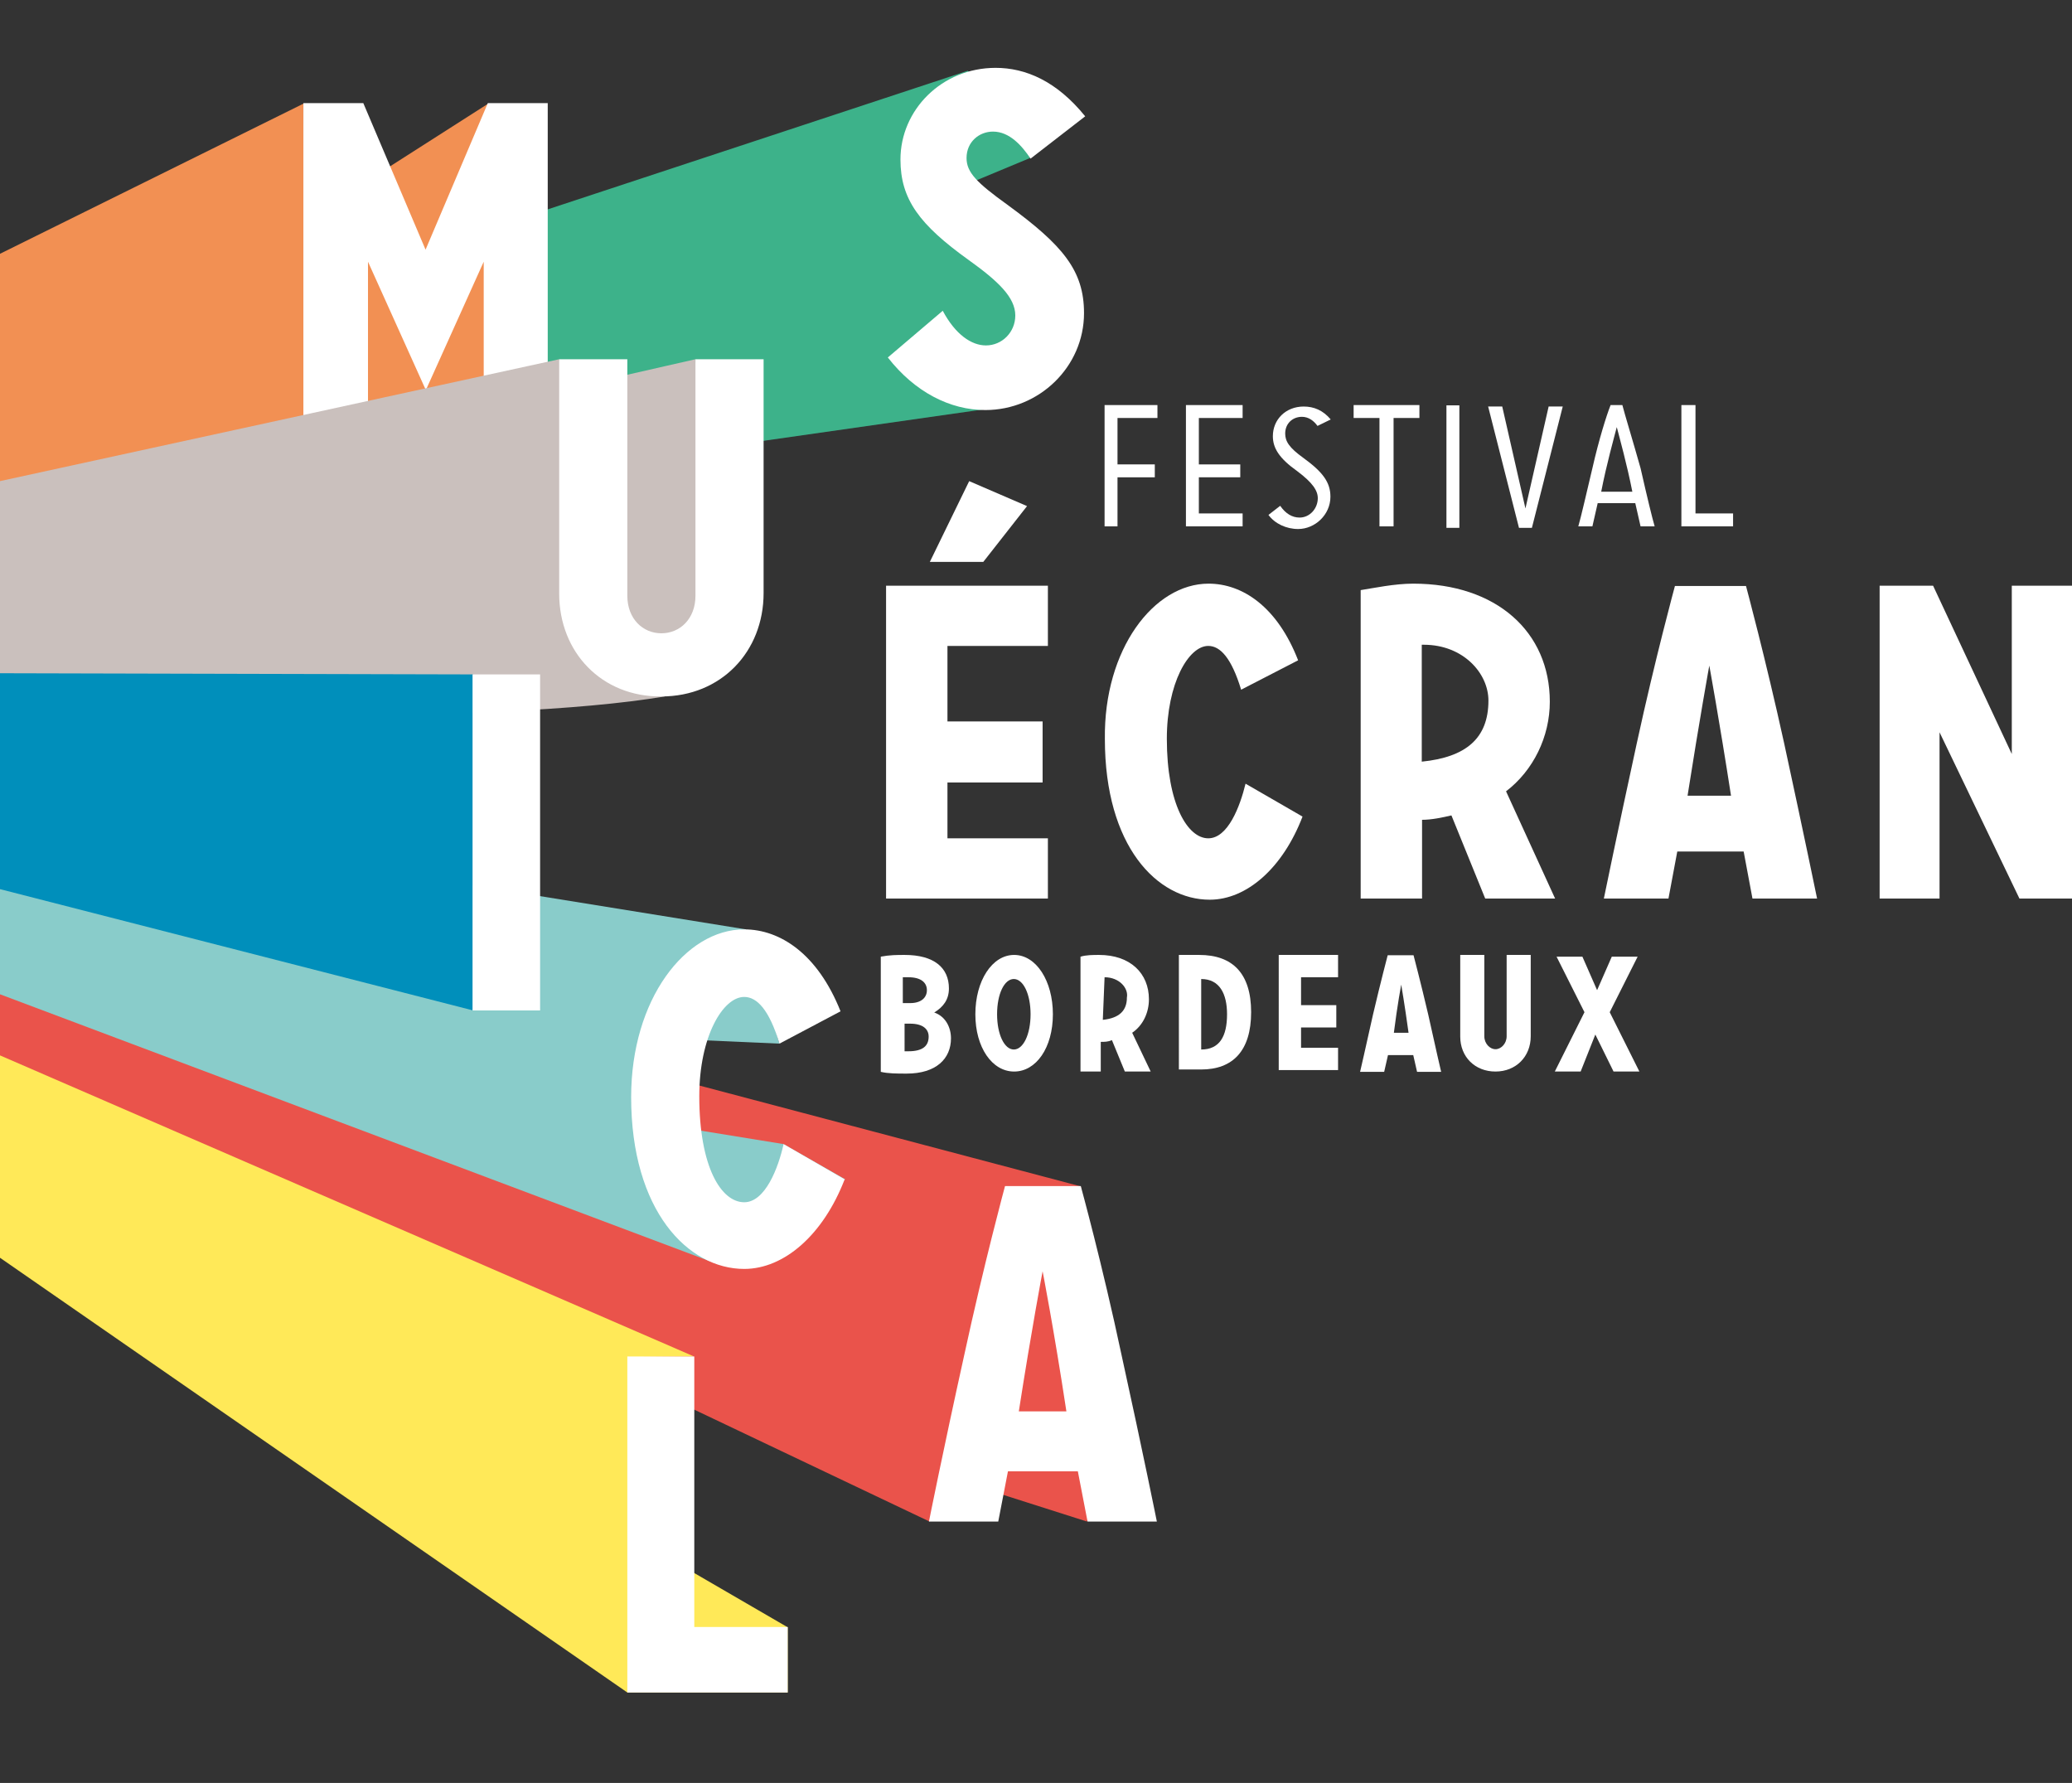 <?xml version="1.0" encoding="utf-8"?>
<!-- Generator: Adobe Illustrator 18.1.1, SVG Export Plug-In . SVG Version: 6.00 Build 0)  -->
<svg version="1.1" xmlns="http://www.w3.org/2000/svg" xmlns:xlink="http://www.w3.org/1999/xlink" x="0px" y="0px"
	 viewBox="0 120.9 705.5 607" enable-background="new 0 120.9 705.5 607" xml:space="preserve">
<rect x="0" y="120.9" width="705.5" height="607" fill="#333333" stroke="none"/>
<g id="Calque_2">
</g>
<g id="Calque_1">
	<polygon fill="#EA534B" points="0,488.4 316.5,638.9 320.2,623 370.1,638.9 380,599 368,524.8 0,427.5 	"/>
	<polygon fill="#89CCCA" points="0,459.4 244.4,551.3 287.8,522.4 266.8,510.4 221.2,503 222.4,474.3 265.4,476.2 254,437.3 
		0,396.3 	"/>
	<polygon fill="#3DB28A" points="0,253.7 0,308.1 338.9,259.7 356.4,237.4 347.5,214.8 323.8,185.9 350.7,174.7 347,159.9 
		329.5,145 	"/>
	<g>
		<path fill="#FFFFFF" d="M350.9,174.9c-2.9-4.3-7.1-9.2-12.8-9.2c-4.7,0-9,3.5-9,9c0,4.9,3.5,8.4,13.9,15.9
			c18.9,13.8,26.1,22.4,26.1,36.9c0,18.3-15.3,33-33.6,33c-12,0-24-6.1-33.2-17.9l18.7-15.9c4.3,8.1,9.8,11.8,14.7,11.8
			c5.5,0,10-4.5,10-10.2c0-6.1-5.7-11.6-15.9-18.9c-16.7-12-23.2-20.6-23.2-34.2c0-16.9,14.1-31.2,32.4-31.2
			c10.2,0,20.8,4.5,30.5,16.5L350.9,174.9z"/>
	</g>
	<g>
		<path fill="#FFFFFF" d="M253.4,437.3c12.2,0,25,8.3,32.8,27.9l-20.8,11c-3.5-11.6-7.7-15.9-12-15.9c-7.3,0-15.3,13.6-15.3,33.8
			c0,24.2,7.5,36.1,15.3,36.1c7.1,0,11.6-11.6,13.4-19.8l20.8,12c-7.3,18.9-20.6,30.5-34.2,30.5c-19.1,0-38.5-19.8-38.5-58.5
			C214.9,461.1,233.4,437.3,253.4,437.3z"/>
	</g>
	<g>
		<path fill="#FFFFFF" d="M343.2,621.8l-3.3,17.1h-23.6c0,0,4.7-23.6,12-56.6c6.7-31,13.9-57.6,13.9-57.6H368
			c0,0,7.3,26.5,13.9,57.6c7.3,33.2,12,56.6,12,56.6h-23.6l-3.3-17.1L343.2,621.8L343.2,621.8z M363.1,601.4
			c-4.3-28.3-8.1-47.7-8.1-47.7s-3.7,19.4-8.1,47.7H363.1z"/>
	</g>
	<polygon fill="#FFE958" points="0,549.1 213.6,697.1 268.2,697.1 268.2,674.9 216.7,645 213.8,582.9 236.3,582.7 0,480.2 	"/>
	<g>
		<path fill="#FFFFFF" d="M268.2,674.9v22.2h-54.6V582.7h22.8v92.1H268.2z"/>
	</g>
	<polygon fill="#F29053" points="108.6,193 124.8,208.1 124.8,269.2 104.9,269 103.3,156.2 0,207.3 0,301 186.8,270.4 167.6,269 
		166.2,156.2 	"/>
	<g>
		<path fill="#FFFFFF" d="M125.3,210v60.3h-22V156h20.4l21.2,49.9l21.2-49.9h20.4v114.3h-21.8V210L145,253.7L125.3,210z"/>
	</g>
	<g>
		<g>
			<defs>
				<rect id="SVGID_1_" y="49.1" width="2945.9" height="857.6"/>
			</defs>
			<clipPath id="SVGID_2_">
				<use xlink:href="#SVGID_1_"  overflow="visible"/>
			</clipPath>
			<path clip-path="url(#SVGID_2_)" fill="#CAC0BD" d="M190.4,243.2l1.6,10.2l44.8-10.2c0,0,10.2,52.1,6.1,85.9
				c-2,16.1-17.9,28.9-16.5,28.9c-115.9,19.4-514.1-10.6-514.1-10.6L190.4,243.2z"/>
		</g>
	</g>
	<g>
		<path fill="#FFFFFF" d="M190.4,323v-79.8h23.2v80.5c0,7.9,5.3,12.8,11.6,12.8c6.3,0,11.6-4.9,11.6-12.8v-80.5h23.2v79.6
			c0,20-14.5,35.2-34.8,35.2C204.9,358.2,190.4,343,190.4,323z"/>
	</g>
	<polygon fill="#008FBB" points="0,423.6 161.1,464.9 161.1,350.5 0,350.1 	"/>
	<g>
		<path fill="#FFFFFF" d="M183.9,464.9h-23V350.5h23V464.9z"/>
	</g>
	<g>
		<g>
			<path fill="#FFFFFF" d="M356.8,320.3v20.5h-34.2v25.7h32.4v20.8h-32.4v19h34.2v20.5h-55.1V320.3H356.8z M349.7,293.2l-14.9,19
				h-18.2l13.4-27.5L349.7,293.2z"/>
			<path fill="#FFFFFF" d="M411.5,319.6c11.5,0,23.4,7.8,30.5,26.1l-19.4,10c-3.3-10.8-7.1-14.9-11.2-14.9
				c-6.7,0-14.1,12.7-14.1,31.6c0,22.3,7.1,33.9,14.1,33.9c6.7,0,10.8-10.8,12.7-18.6l19.4,11.2c-6.7,17.5-19,28.3-31.6,28.3
				c-17.9,0-35.7-18.2-35.7-54.7C375.8,341.9,392.9,319.6,411.5,319.6z"/>
			<path fill="#FFFFFF" d="M484.1,426.8h-20.8v-105c4.5-0.7,11.5-2.2,17.9-2.2c28.3,0,46.5,16.4,46.5,40.2
				c0,11.9-5.6,23.4-14.9,30.5l16.7,36.5h-23.8l-11.5-28.3c-3,0.7-6.7,1.5-10,1.5V426.8z M484.8,340.4h-0.7v39.8
				c14.9-1.5,22.7-7.8,22.7-20.8C506.8,350.1,498.2,340.4,484.8,340.4z"/>
			<path fill="#FFFFFF" d="M571.1,410.8l-3,16h-22c0,0,4.5-22,11.2-52.8c6.3-29,13-53.6,13-53.6h24.2c0,0,6.7,24.9,13,53.6
				c6.7,30.9,11.2,52.8,11.2,52.8h-22l-3-16H571.1z M589.4,391.8c-4.1-26.4-7.4-44.3-7.4-44.3s-3.3,18.2-7.4,44.3H589.4z"/>
			<path fill="#FFFFFF" d="M705.5,426.8h-17.9l-27.2-56.6v56.6H640V320.3h18.2l26.8,57.3v-57.3h20.5V426.8z"/>
		</g>
		<g>
			<path fill="#FFFFFF" d="M394.1,258.8v4.4h-13.6V279h12.7v4.4h-12.7v16.7h-4.4v-41.3H394.1z"/>
			<path fill="#FFFFFF" d="M423.1,258.8v4.4h-14.9V279h14.1v4.4h-14.1v12.3h14.9v4.4h-19.3v-41.3H423.1z"/>
			<path fill="#FFFFFF" d="M448.6,265.9c-1.3-1.8-3.1-3.1-5.3-3.1c-3.1,0-5.7,2.2-5.7,5.7c0,2.6,1.3,4.8,6.2,8.3
				c6.6,4.8,9.2,8.3,9.2,13.2c0,6.2-5.3,11-11,11c-4,0-7.9-1.8-10.1-4.8l4-3.1c1.8,2.6,4,4,6.6,4c3.5,0,6.2-3.1,6.2-6.6
				c0-2.6-1.8-5.3-7-9.2c-6.2-4.4-8.3-7.9-8.3-11.9c0-5.7,4.4-10.1,10.5-10.1c3.5,0,6.6,1.3,9.2,4.4L448.6,265.9z"/>
			<path fill="#FFFFFF" d="M483.3,258.8v4.4h-8.8v36.9h-4.8v-36.9h-8.8v-4.4H483.3z"/>
			<path fill="#FFFFFF" d="M496.9,300.6h-4.4v-41.7h4.4V300.6z"/>
			<path fill="#FFFFFF" d="M517.2,300.6l-10.5-41.3h4.8l7.9,34.7l7.9-34.7h4.8l-10.5,41.3H517.2z"/>
			<path fill="#FFFFFF" d="M544,292.2l-1.8,7.9h-4.8c0.9-3.1,2.6-10.5,4.8-19.8c2.2-9.7,4.8-18,6.2-21.5h4
				c0.9,3.5,3.5,11.9,6.2,21.5c2.2,9.7,4,17.1,4.8,19.8h-4.8l-1.8-7.9H544z M555.8,288.3c-1.8-9.2-4.4-18.5-5.3-22
				c-0.9,3.5-3.5,12.7-5.3,22H555.8z"/>
			<path fill="#FFFFFF" d="M590.1,295.7v4.4h-17.6v-41.3h4.8v36.9H590.1z"/>
		</g>
		<g>
			<path fill="#FFFFFF" d="M299.8,446.6c3.2-0.6,5.7-0.6,8.2-0.6c10.1,0,15.1,4.4,15.1,11.4c0,3.8-1.9,6.3-5,8.2
				c3.8,1.3,5.7,5,5.7,8.8c0,6.9-5,12-15.1,12c-3.2,0-6.3,0-8.8-0.6V446.6z M308,462.4c0.6,0,1.3,0,1.9,0c3.8,0,5.7-1.9,5.7-4.4
				c0-2.5-1.9-4.4-6.3-4.4c-0.6,0-1.3,0-1.9,0v8.8H308z M308,478.8c0.6,0,1.3,0,1.3,0c5,0,6.9-1.9,6.9-5c0-2.5-1.9-4.4-6.3-4.4
				c-0.6,0-1.3,0-1.9,0V478.8z"/>
			<path fill="#FFFFFF" d="M358.5,466.2c0,11.4-5.7,19.5-13.2,19.5s-13.2-8.2-13.2-19.5c0-11.4,5.7-20.2,13.2-20.2
				S358.5,454.8,358.5,466.2z M350.9,466.2c0-6.9-2.5-12-5.7-12s-5.7,5-5.7,12c0,6.9,2.5,12,5.7,12S350.9,473.1,350.9,466.2z"/>
			<path fill="#FFFFFF" d="M375.5,485.7h-7.6v-39.1c1.9-0.6,4.4-0.6,6.3-0.6c10.7,0,17,6.3,17,15.1c0,4.4-1.9,8.8-5.7,11.4l6.3,13.2
				h-8.8l-4.4-10.7c-1.3,0.6-2.5,0.6-3.8,0.6v10.1H375.5z M376.1,453.6L376.1,453.6l-0.6,14.5c5.7-0.6,8.2-3.2,8.2-7.6
				C384.3,457.4,381.2,453.6,376.1,453.6z"/>
			<path fill="#FFFFFF" d="M408.3,446c11.4,0,17.7,6.3,17.7,19.5c0,13.2-6.3,19.5-17,19.5h-7.6V446H408.3z M417.8,466.2
				c0-6.9-2.5-12-8.8-12v24C415.2,478.2,417.8,473.8,417.8,466.2z"/>
			<path fill="#FFFFFF" d="M455.6,446v7.6H443v9.5h12v7.6h-12v6.9h12.6v7.6h-20.2V446H455.6z"/>
			<path fill="#FFFFFF" d="M472.6,480.1l-1.3,5.7h-8.2c0,0,1.9-8.2,4.4-19.5c2.5-10.7,5-20.2,5-20.2h8.8c0,0,2.5,9.5,5,20.2
				c2.5,11.4,4.4,19.5,4.4,19.5h-8.2l-1.3-5.7H472.6z M479.6,472.5c-1.3-9.5-2.5-16.4-2.5-16.4s-1.3,6.9-2.5,16.4H479.6z"/>
			<path fill="#FFFFFF" d="M497.2,473.8V446h8.2v27.7c0,2.5,1.9,4.4,3.8,4.4c1.9,0,3.8-1.9,3.8-4.4V446h8.2v27.7c0,6.9-5,12-12,12
				S497.2,480.7,497.2,473.8z"/>
			<path fill="#FFFFFF" d="M543.2,473.1l-5,12.6h-8.8l10.1-20.2l-9.5-18.9h8.8l5,11.4l5-11.4h8.8l-9.5,18.9l10.1,20.2h-8.8
				L543.2,473.1z"/>
		</g>
	</g>
</g>
</svg>
